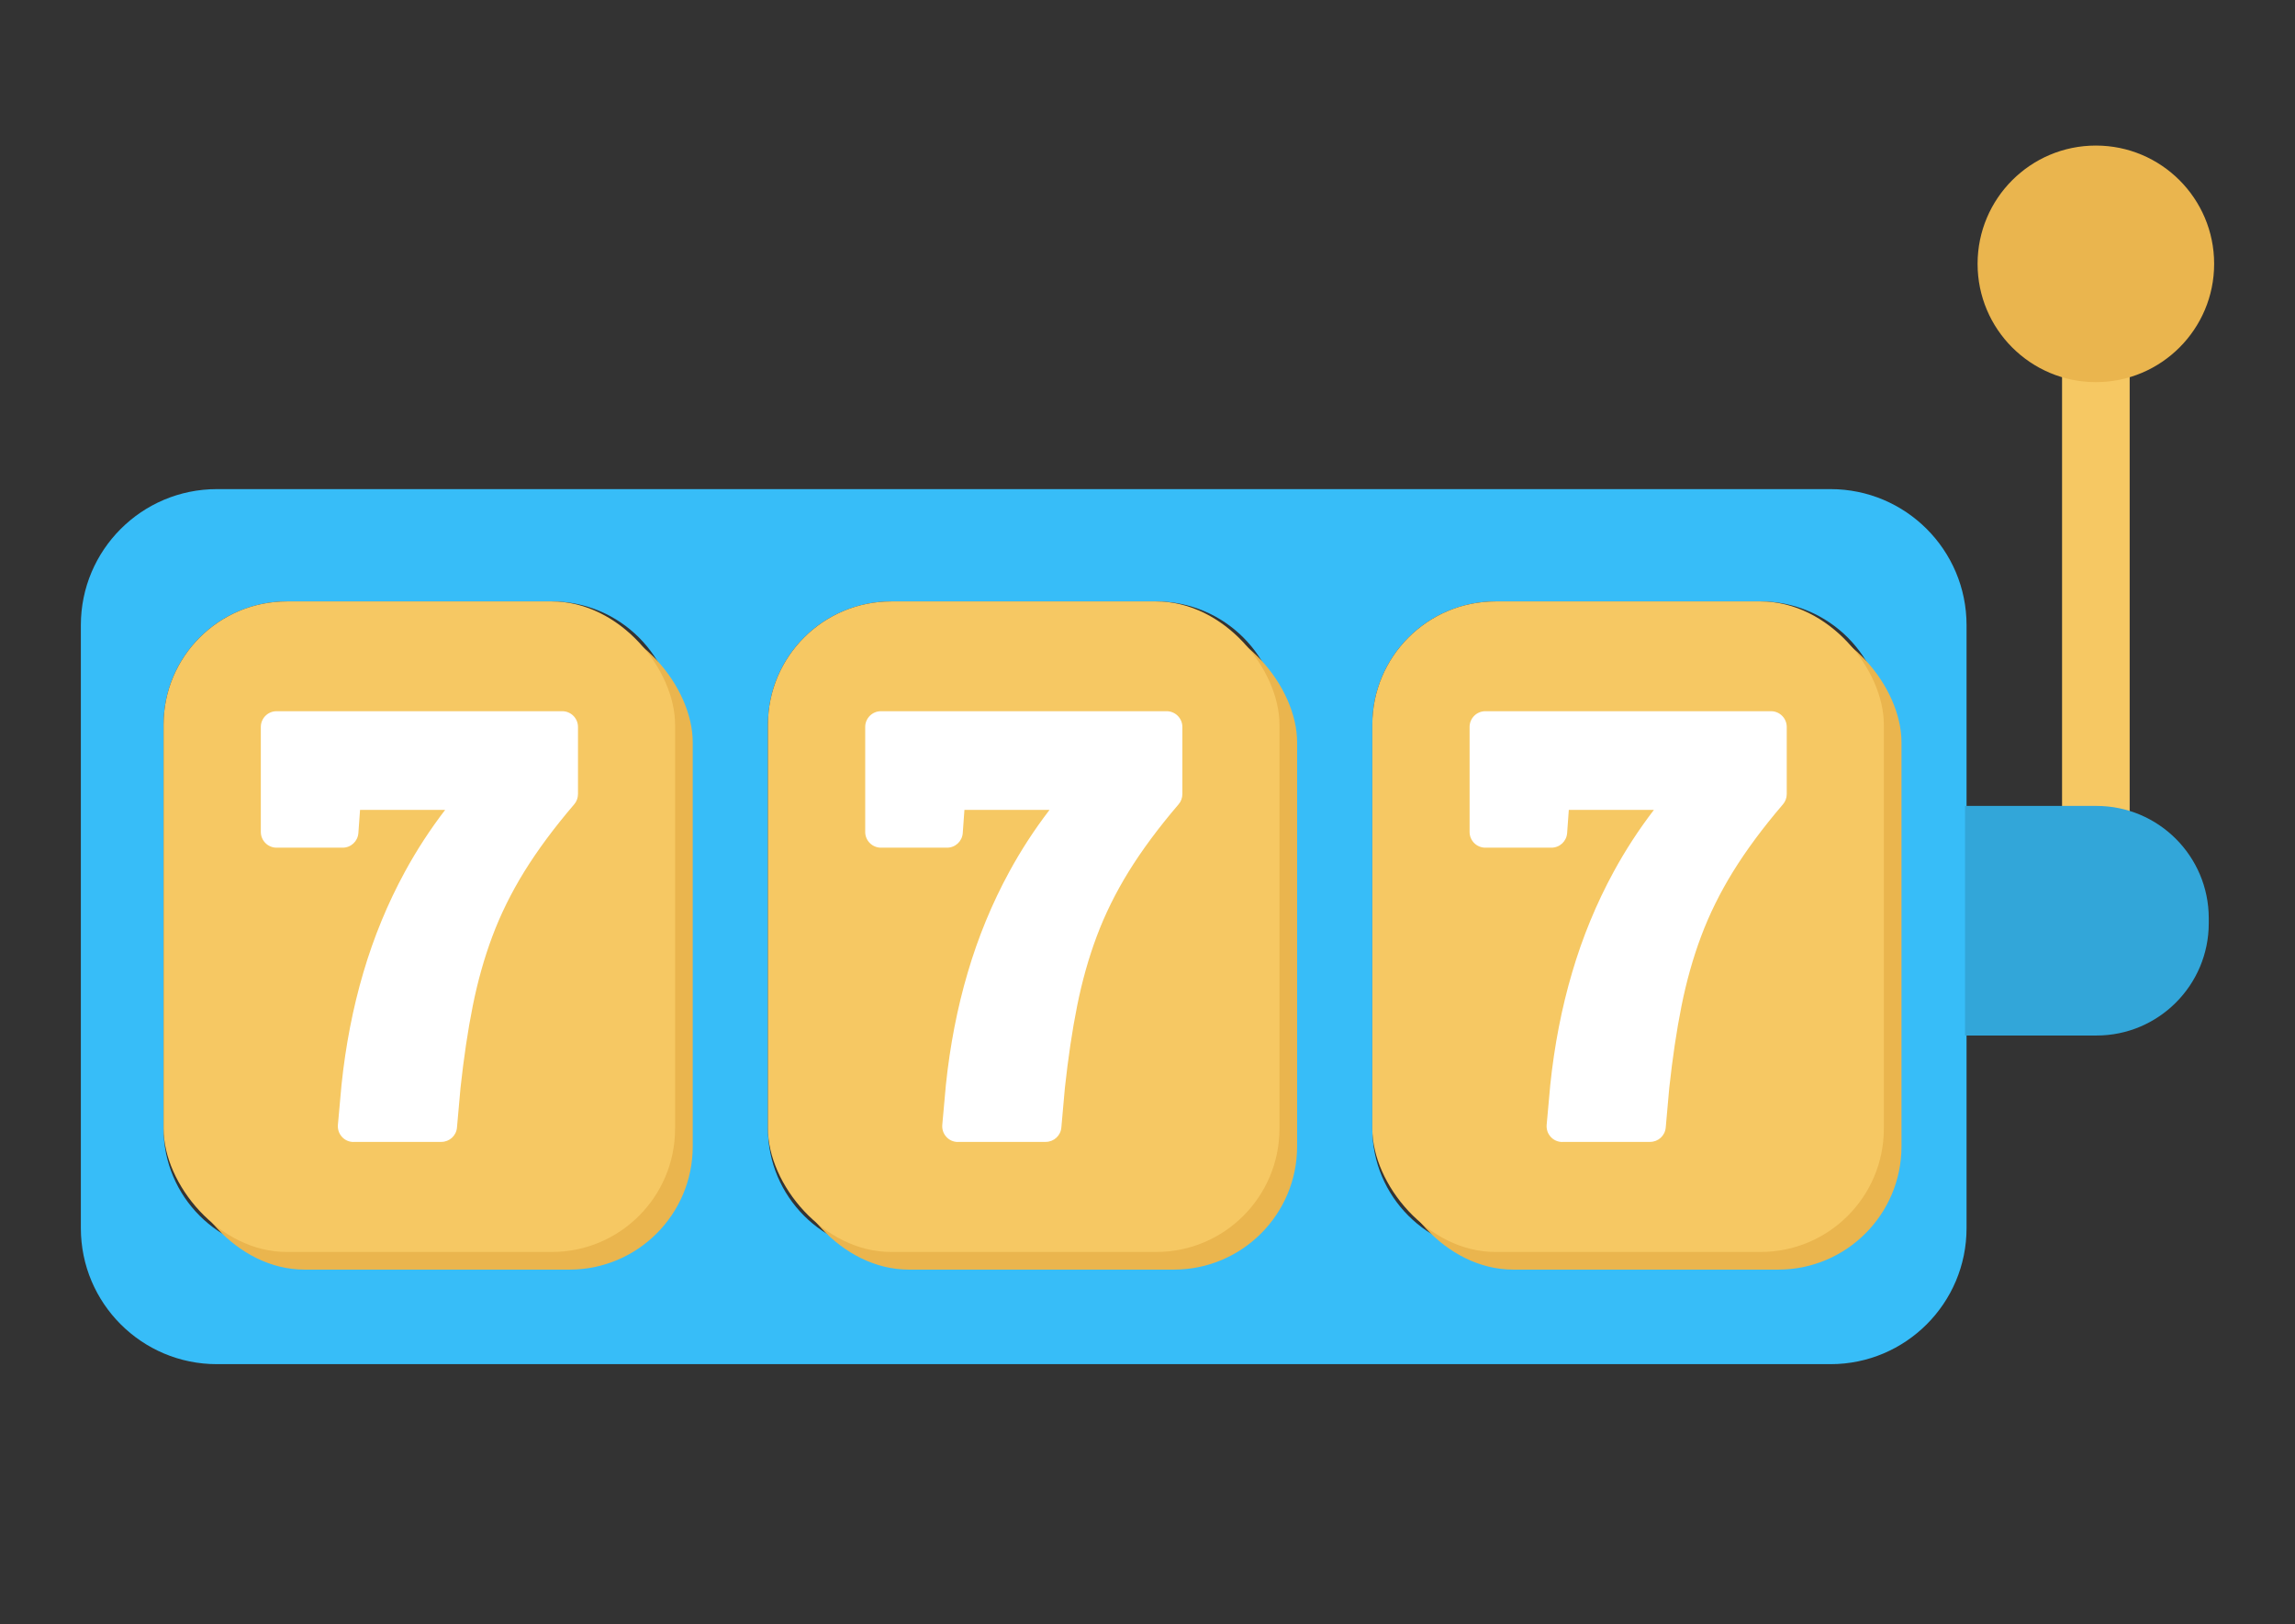<?xml version="1.0" encoding="UTF-8"?>
<svg id="Layer_1" data-name="Layer 1" xmlns="http://www.w3.org/2000/svg" viewBox="0 0 260 184">
  <rect x="0" y="0" width="260" height="184" fill="#333333" stroke="none"/>
  <defs>
    <style>
      .cls-1 {
        fill: #eab54e;
      }

      .cls-2 {
        fill: #f6c863;
      }

      .cls-3 {
        fill: #fff;
      }

      .cls-4 {
        fill: #37bdf8;
      }

      .cls-5 {
        fill: #32a6d9;
      }
    </style>
  </defs>
  <g>
    <path class="cls-4" d="M207.38,55.41H24.57c-8.51,0-15.41,6.9-15.41,15.41v68.31c0,8.51,6.9,15.41,15.41,15.41h182.81c8.51,0,15.41-6.9,15.41-15.41v-68.31c0-8.51-6.9-15.41-15.41-15.41ZM76.48,127.85c0,7.72-6.26,13.97-13.97,13.97h-30.01c-7.72,0-13.97-6.26-13.97-13.97v-45.75c0-7.72,6.26-13.97,13.97-13.97h30.01c7.72,0,13.97,6.26,13.97,13.97v45.75ZM144.95,127.85c0,7.72-6.26,13.97-13.97,13.97h-30.01c-7.72,0-13.97-6.26-13.97-13.97v-45.75c0-7.72,6.26-13.97,13.97-13.97h30.01c7.72,0,13.97,6.26,13.97,13.97v45.75ZM213.42,127.85c0,7.72-6.26,13.97-13.97,13.97h-30.01c-7.72,0-13.97-6.26-13.97-13.97v-45.75c0-7.72,6.26-13.97,13.97-13.97h30.01c7.72,0,13.97,6.26,13.97,13.97v45.75Z"/>
    <rect class="cls-1" x="20.53" y="70.13" width="57.95" height="73.7" rx="13.97" ry="13.97"/>
    <rect class="cls-2" x="18.53" y="68.13" width="57.95" height="73.7" rx="13.97" ry="13.97"/>
    <path class="cls-2" d="M237.44,109.78h0c-2.11,0-3.83-1.72-3.83-3.83V33.76c0-2.11,1.72-3.83,3.83-3.83h0c2.11,0,3.83,1.72,3.83,3.83v72.18c0,2.11-1.72,3.83-3.83,3.83Z"/>
    <path class="cls-5" d="M222.62,91.3h14.89c7.02,0,12.72,5.7,12.72,12.72v.57c0,7.02-5.7,12.72-12.72,12.72h-14.89v-26.01h0Z"/>
    <circle class="cls-1" cx="237.44" cy="29.89" r="13.4"/>
    <path d="M40.05,127.59l.4-4.5c.46-4.35,1.26-8.48,2.41-12.39,1.15-3.91,2.67-7.6,4.55-11.06,1.88-3.46,4.14-6.68,6.77-9.66h-15.07l-.31,4.29h-7.49v-11.9h32.37v7.61c-2.34,2.73-4.28,5.35-5.82,7.86-1.54,2.51-2.8,5.05-3.76,7.63-.96,2.58-1.73,5.3-2.3,8.15-.57,2.86-1.04,6.02-1.41,9.47l-.4,4.5h-9.94Z"/>
    <path class="cls-3" d="M40.05,129.37c-.5,0-.98-.21-1.31-.58-.34-.37-.5-.86-.46-1.36,0,0,.41-4.52.41-4.53.46-4.43,1.29-8.71,2.47-12.71,1.18-4.02,2.76-7.85,4.7-11.41,1.33-2.45,2.86-4.8,4.57-7.03h-9.64l-.19,2.63c-.07.93-.84,1.65-1.78,1.65h-7.49c-.98,0-1.78-.8-1.78-1.78v-11.9c0-.98.8-1.78,1.78-1.78h32.37c.98,0,1.78.8,1.78,1.78v7.61c0,.42-.15.84-.43,1.16-2.27,2.65-4.17,5.22-5.66,7.63-1.48,2.4-2.69,4.86-3.61,7.32-.93,2.48-1.67,5.13-2.22,7.88-.56,2.78-1.02,5.91-1.39,9.3l-.4,4.49c-.08.92-.85,1.62-1.77,1.62h-9.94Z"/>
    <path class="cls-3" d="M176.99,129.37c-.5,0-.98-.21-1.31-.58-.34-.37-.5-.86-.46-1.36,0,0,.41-4.52.41-4.53.46-4.43,1.29-8.71,2.47-12.71,1.18-4.02,2.76-7.85,4.7-11.41,1.33-2.45,2.86-4.8,4.57-7.03h-9.64l-.19,2.63c-.07.93-.84,1.65-1.78,1.65h-7.49c-.98,0-1.78-.8-1.78-1.78v-11.9c0-.98.8-1.78,1.78-1.78h32.37c.98,0,1.78.8,1.78,1.78v7.61c0,.42-.15.84-.43,1.16-2.27,2.65-4.17,5.22-5.66,7.63-1.48,2.4-2.69,4.86-3.61,7.32-.93,2.48-1.67,5.13-2.22,7.88-.56,2.78-1.02,5.91-1.39,9.3l-.4,4.49c-.08.92-.85,1.62-1.77,1.62h-9.94Z"/>
  </g>
  <rect class="cls-1" x="89" y="70.13" width="57.95" height="73.7" rx="13.97" ry="13.97"/>
  <rect class="cls-2" x="87" y="68.13" width="57.95" height="73.7" rx="13.97" ry="13.97"/>
  <path class="cls-3" d="M108.52,129.37c-.5,0-.98-.21-1.31-.58-.34-.37-.5-.86-.46-1.36,0,0,.41-4.52.41-4.53.46-4.43,1.29-8.71,2.47-12.71,1.18-4.02,2.76-7.85,4.7-11.41,1.33-2.45,2.86-4.8,4.57-7.03h-9.64l-.19,2.63c-.07.93-.84,1.65-1.78,1.65h-7.49c-.98,0-1.78-.8-1.78-1.78v-11.9c0-.98.8-1.78,1.78-1.78h32.37c.98,0,1.78.8,1.78,1.78v7.61c0,.42-.15.84-.43,1.16-2.27,2.65-4.17,5.22-5.66,7.63-1.48,2.4-2.69,4.86-3.61,7.32-.93,2.48-1.67,5.13-2.22,7.88-.56,2.78-1.02,5.91-1.39,9.3l-.4,4.49c-.08.92-.85,1.62-1.77,1.62h-9.94Z"/>
  <rect class="cls-1" x="157.47" y="70.13" width="57.95" height="73.7" rx="13.97" ry="13.97"/>
  <rect class="cls-2" x="155.47" y="68.13" width="57.95" height="73.7" rx="13.97" ry="13.97"/>
  <path class="cls-3" d="M176.99,129.37c-.5,0-.98-.21-1.31-.58-.34-.37-.5-.86-.46-1.36,0,0,.41-4.52.41-4.53.46-4.43,1.29-8.71,2.47-12.71,1.18-4.02,2.76-7.85,4.7-11.41,1.33-2.45,2.86-4.8,4.57-7.03h-9.64l-.19,2.63c-.07.93-.84,1.65-1.78,1.65h-7.49c-.98,0-1.78-.8-1.78-1.78v-11.9c0-.98.8-1.78,1.78-1.78h32.37c.98,0,1.78.8,1.78,1.78v7.61c0,.42-.15.84-.43,1.16-2.27,2.65-4.17,5.22-5.66,7.63-1.48,2.4-2.69,4.86-3.61,7.32-.93,2.48-1.67,5.13-2.22,7.88-.56,2.78-1.02,5.91-1.39,9.3l-.4,4.49c-.08.92-.85,1.62-1.77,1.62h-9.94Z"/>
</svg>